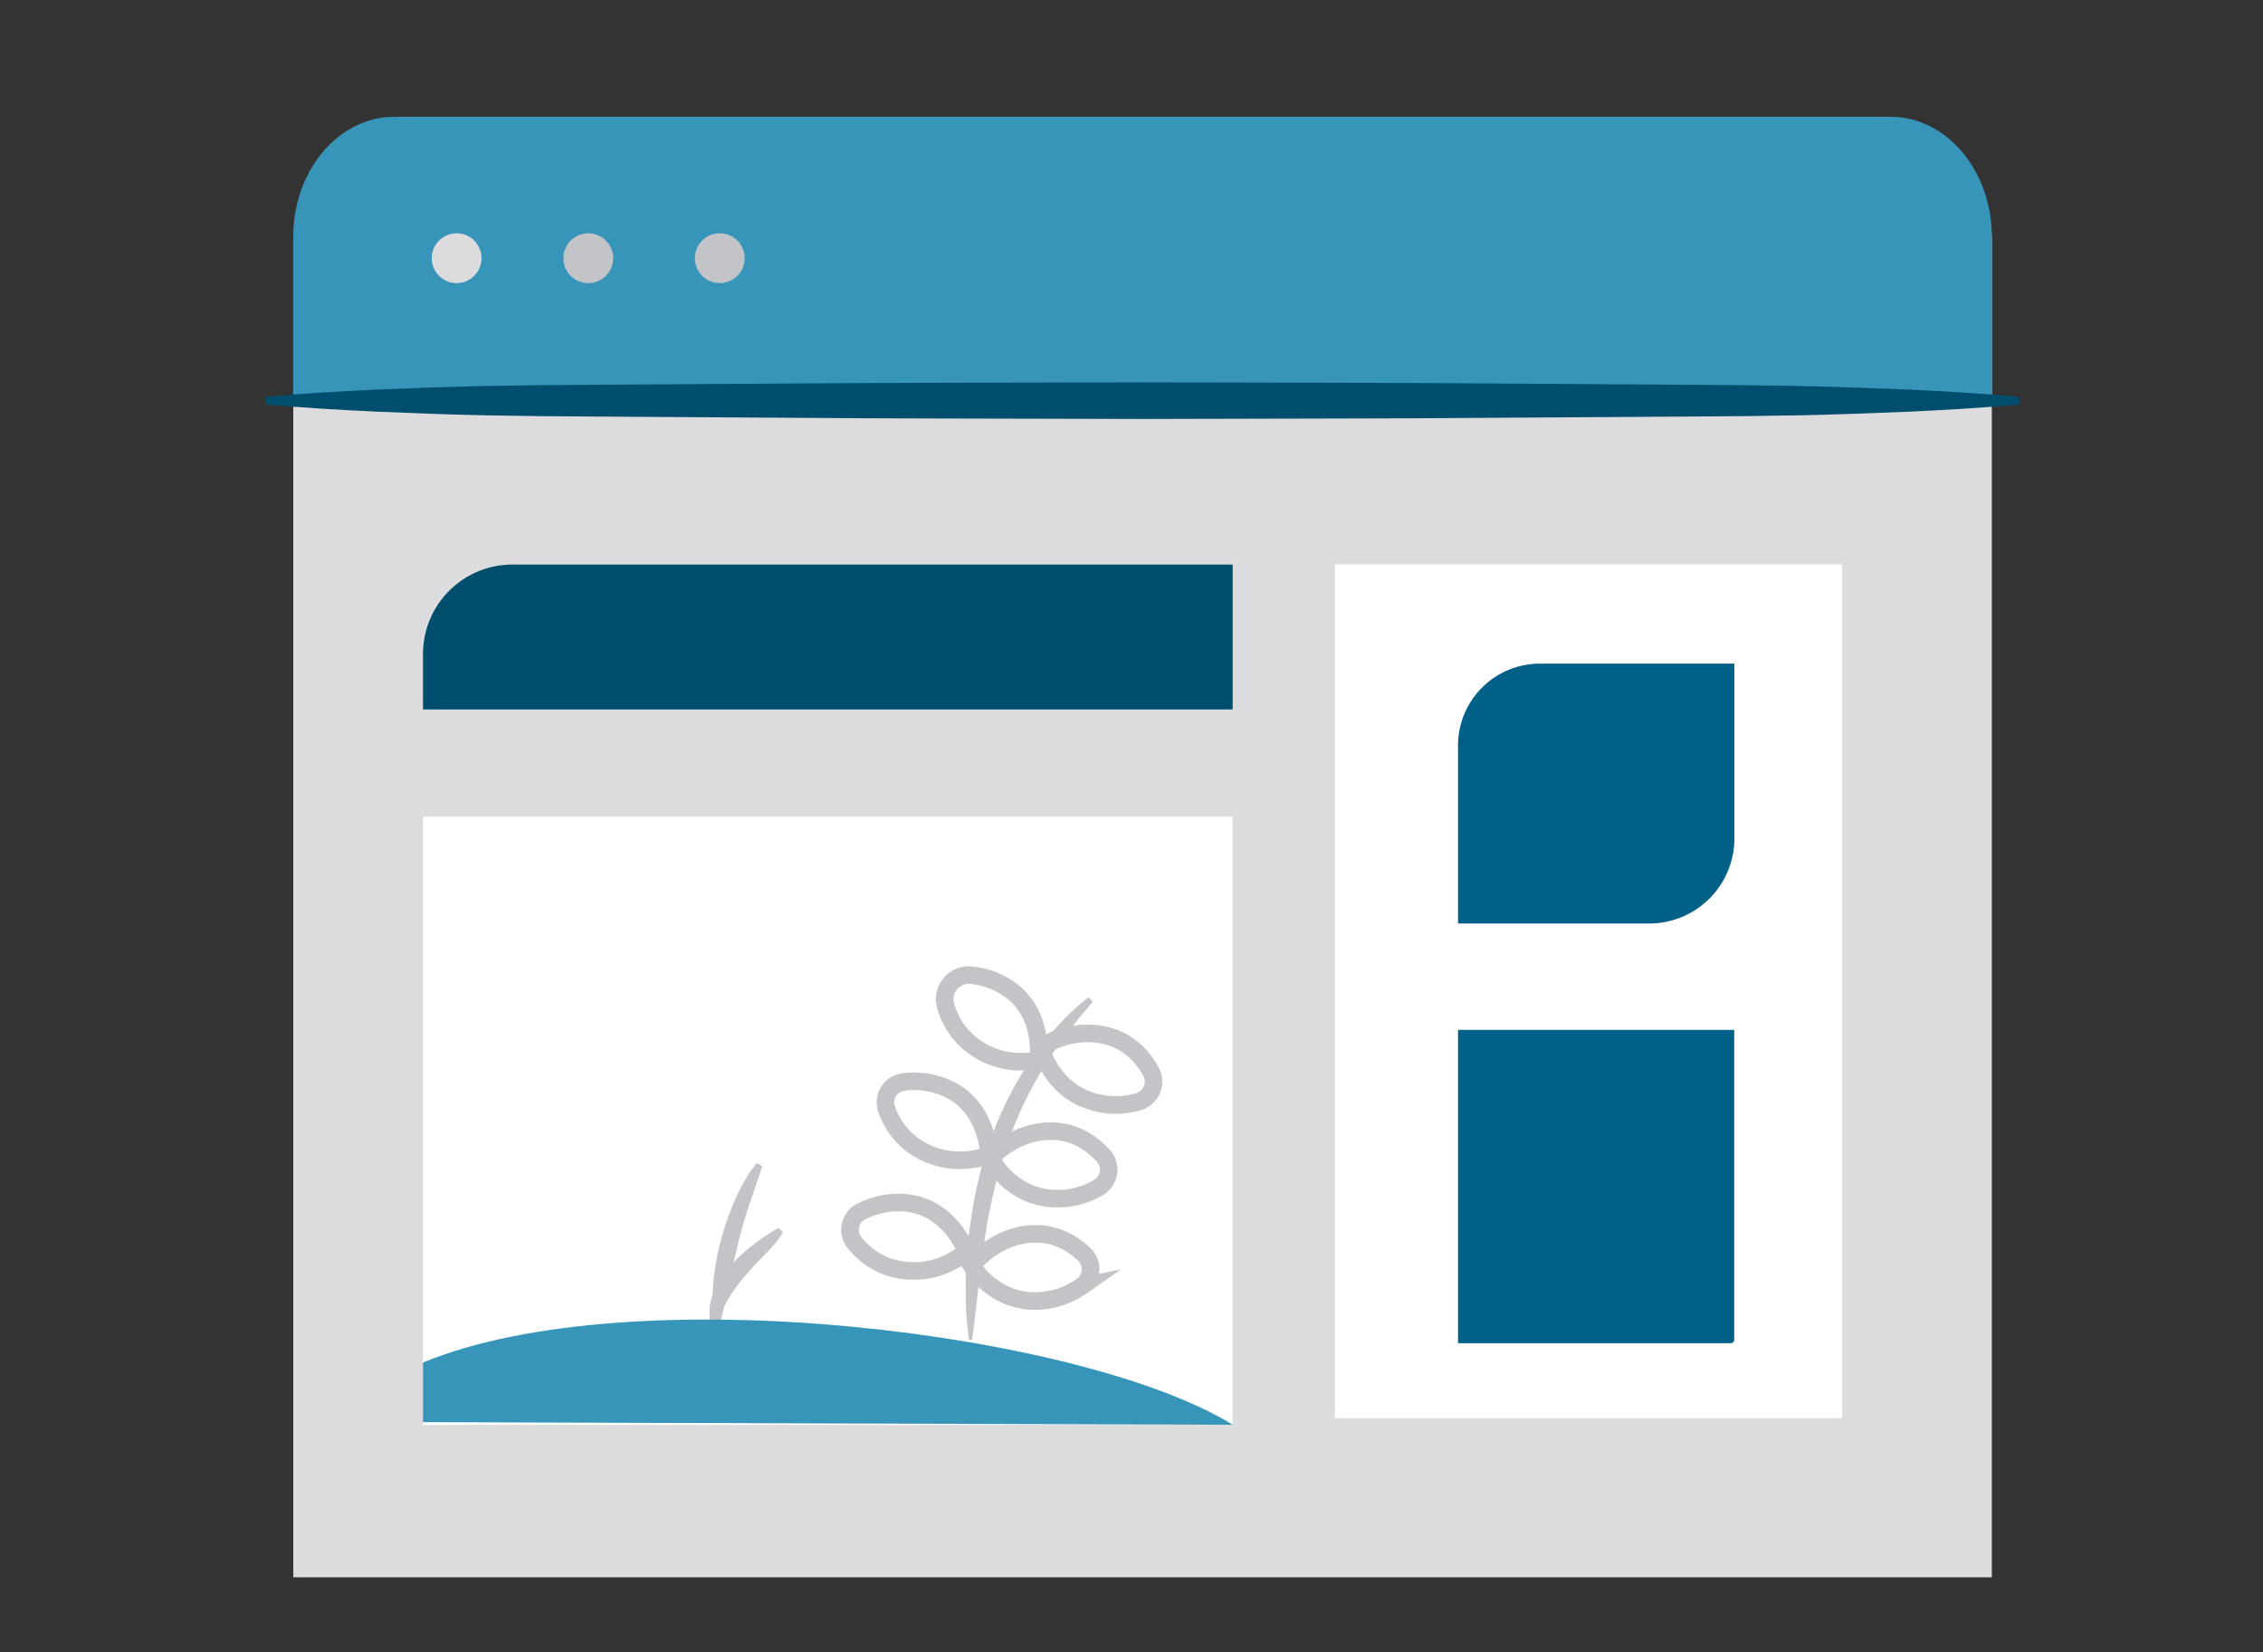 <svg xmlns="http://www.w3.org/2000/svg" viewBox="0 0 1600 1168"><rect x="0" y="0" width="1600" height="1168" fill="#333333" stroke="none"/><defs><style>.cls-1{fill:#dcdcde}.cls-2{fill:#3895ba}.cls-3{fill:#004e6e}.cls-4,.cls-6{fill:#fff}.cls-5{fill:#006088}.cls-6,.cls-7{stroke:#c3c4c7;stroke-miterlimit:10}.cls-6{stroke-width:10.95px}.cls-10,.cls-7{fill:none}.cls-7{stroke-width:12.43px}.cls-8{fill:#c3c4c7}.cls-9{fill:#c3c4c7}</style></defs><title>ads-removed</title><g id="ads-removed"><path class="cls-1" d="M207.34 1115.17V170a71.51 71.51 0 0 1 71.54-71.54h1057.84a71.52 71.52 0 0 1 71.55 71.54v945.17z"/><path class="cls-2" d="M207.34 285.87V167.41c0-46.91 32-84.84 71.54-84.84h1057.84c39.53 0 71.55 38.05 71.55 84.84v118.46z"/><path class="cls-3" d="M1427.72 286c-25.86 2.34-51.72 3.82-77.45 5.05l-38.79 1.48-19.33.61-19.33.49c-25.86.5-51.72.74-77.45.87l-77.45.49-77.46.49-38.78.25-38.79.12-155 .37-155-.37-38.79-.12-38.79-.25-77.5-.48-77.45-.49c-25.86-.13-51.72-.37-77.45-.87l-19.33-.49-19.33-.61-38.79-1.54c-25.86-1.23-51.72-2.71-77.45-5.05v-5.42c25.86-2.34 51.71-3.81 77.45-5.05l38.79-1.47 19.33-.62 19.33-.49q38.79-.74 77.45-.86l77.45-.5 77.45-.49 38.79-.24 38.79-.13 155-.37 155 .37 38.79.13 38.78.24 77.46.49 77.45.5q38.78.18 77.45.86l19.33.49 19.33.62 38.79 1.47c25.86 1.24 51.72 2.71 77.45 5.05z"/><path class="cls-4" d="M1302.49 1002.75H943.8V399h358.69"/><path class="cls-5" d="M1166.06 652.93h-135.2V527.09a57.89 57.89 0 0 1 57.87-57.88h137.54v123.63a60.19 60.19 0 0 1-60.21 60.09zm57.63 296.75h-192.83V728.16h195.29V947.1a2.5 2.5 0 0 1-2.46 2.58z"/><path class="cls-4" d="M818.82 1007.43H299.07v-430.1h572.45v430.1"/><path class="cls-3" d="M818.82 501.6H299.07v-39.16a63.28 63.28 0 0 1 63.3-63.29h509.15V501.6"/><path class="cls-6" d="M683.25 884.79s-10.59-28.69-38.66-33.74c-14.41-2.58-26.84 1.23-35.59 5.42a14.6 14.6 0 0 0-4.8 22.16c6.28 7.64 16.25 16.26 31.28 19a57.2 57.2 0 0 0 47.77-12.81zm81.39 24.63a14.6 14.6 0 0 0 1.73-22.78c-7.39-6.9-19-14.41-34.11-14.29C703.69 872.48 687 895 687 895s15.27 24.87 44.69 24.87a57.87 57.87 0 0 0 33-10.46zm11.82-69.7a14.67 14.67 0 0 0 3.54-22.65c-6.9-7.51-17.74-15.89-32.76-17.12-28.44-2.34-47 18.84-47 18.84s13.18 26.11 42.61 28.45a56.3 56.3 0 0 0 33.61-7.52zm28.45-60.82a14.72 14.72 0 0 0 8.86-21.18c-4.92-9-13.42-19.58-27.82-24.38-27.09-9-50.12 7.14-50.12 7.14s6.65 28.44 34.72 37.68a55.73 55.73 0 0 0 34.36.74zm-105.77 37.67S698.77 786 674 771.75a56.24 56.24 0 0 0-35.2-6.75 14.49 14.49 0 0 0-11.94 19.21A52.45 52.45 0 0 0 650 812.63a57.1 57.1 0 0 0 49.13 3.94zm35-67.23s4.18-30.29-18.1-48.14a56.06 56.06 0 0 0-29.19-11.7 17 17 0 0 0-18.22 21.67A52.06 52.06 0 0 0 686.08 738a56.72 56.72 0 0 0 48.03 11.34z"/><path class="cls-7" d="M683.25 884.79s-10.59-28.69-38.66-33.74c-14.41-2.58-26.84 1.23-35.59 5.42a14.6 14.6 0 0 0-4.8 22.16c6.28 7.64 16.25 16.26 31.28 19a57.2 57.2 0 0 0 47.77-12.81zm81.39 24.63a14.6 14.6 0 0 0 1.73-22.78c-7.39-6.9-19-14.41-34.11-14.29C703.69 872.48 687 895 687 895s15.27 24.87 44.69 24.87a57.87 57.87 0 0 0 33-10.46zm11.82-69.7a14.67 14.67 0 0 0 3.54-22.65c-6.9-7.51-17.74-15.89-32.76-17.12-28.44-2.34-47 18.84-47 18.84s13.18 26.11 42.61 28.45a56.3 56.3 0 0 0 33.61-7.52zm28.45-60.82a14.72 14.72 0 0 0 8.86-21.18c-4.92-9-13.42-19.58-27.82-24.38-27.09-9-50.12 7.14-50.12 7.14s6.65 28.44 34.72 37.68a55.73 55.73 0 0 0 34.36.74zm-105.77 37.67S698.77 786 674 771.75a56.24 56.24 0 0 0-35.2-6.75 14.49 14.49 0 0 0-11.94 19.21A52.45 52.45 0 0 0 650 812.63a57.1 57.1 0 0 0 49.13 3.94zm35-67.23s4.18-30.29-18.1-48.14a56.06 56.06 0 0 0-29.19-11.7 17 17 0 0 0-18.22 21.67A52.06 52.06 0 0 0 686.08 738a56.72 56.72 0 0 0 48.03 11.34z"/><path class="cls-8" d="M506.19 937.25a89.55 89.55 0 0 1-1.85-30.25 177.58 177.58 0 0 1 5.29-30 206.56 206.56 0 0 1 10-28.56c4.06-9.24 8.86-18.23 15.51-26.11l3.82 2.22c-1.48 4.68-3.08 9.36-4.68 13.91l-4.68 13.79c-3.08 9.24-5.79 18.47-8 28s-4.6 18.75-6.43 28.31c-1 4.8-1.84 9.48-2.95 14.28-.62 2.34-1.11 4.8-1.72 7.26a55.53 55.53 0 0 1-2.22 7.27l-2.09-.12z"/><path class="cls-8" d="M503.11 937.25a41.85 41.85 0 0 1-1.36-5.67 46.6 46.6 0 0 1-.12-5.79 35.46 35.46 0 0 1 2.71-11.32A64.54 64.54 0 0 1 516.41 895a124.14 124.14 0 0 1 16.25-15 140.67 140.67 0 0 1 17.85-11.82l3.08 3.08a54 54 0 0 1-6.52 9c-2.34 2.7-4.81 5.29-7.27 7.75-4.92 4.93-9.6 10-13.91 15.15a108.4 108.4 0 0 0-11.45 16c-.74 1.47-1.73 2.83-2.34 4.31l-1.1 2.2-.62 1.11-.49 1.11c-.62 1.48-1.48 3.08-2.22 4.68a33.93 33.93 0 0 1-2.34 4.92z"/><path class="cls-2" d="M299.07 963.35c147.89-61.32 467.42-21.18 572.45 44l-572.45-1.85z"/><path class="cls-8" d="M685 947.47c-.74-5.54-1.11-11-1.6-16.5s-.5-11.09-.62-16.63c-.12-11.08.37-22.16 1.35-33.24.37-5.54 1.24-11.08 2-16.5s1.73-11 2.71-16.5 2.34-11 3.57-16.38 2.84-10.84 4.56-16.13a257.55 257.55 0 0 1 28.2-60.83 206.53 206.53 0 0 1 44.4-49.76l3.08 3.2c-3.45 4.31-7 8.37-10.47 12.43-3.32 4.31-6.65 8.62-10 12.81L743 746.63c-2.83 4.56-5.78 9-8.49 13.67A268.07 268.07 0 0 0 709 819.16c-1.48 5.17-3.2 10.22-4.44 15.52s-2.7 10.46-3.69 15.76-2.34 10.46-3.08 15.88-1.84 10.59-2.46 16-1.6 10.71-2.09 16.13-1.36 10.83-2 16.25l-.87 8.13c-.37 2.71-.73 5.42-1 8.13-.62 5.41-1.23 11-2.09 16.37H685z"/><circle class="cls-1" cx="322.84" cy="182.56" r="17.61"/><circle class="cls-9" cx="415.93" cy="182.56" r="17.61"/><circle class="cls-9" cx="508.89" cy="182.56" r="17.61"/></g><g id="clear_rectangle" data-name="clear rectangle"><path id="Layer_4" data-name="Layer 4" class="cls-10" d="M0 0h1600v1168H0z"/></g></svg>
